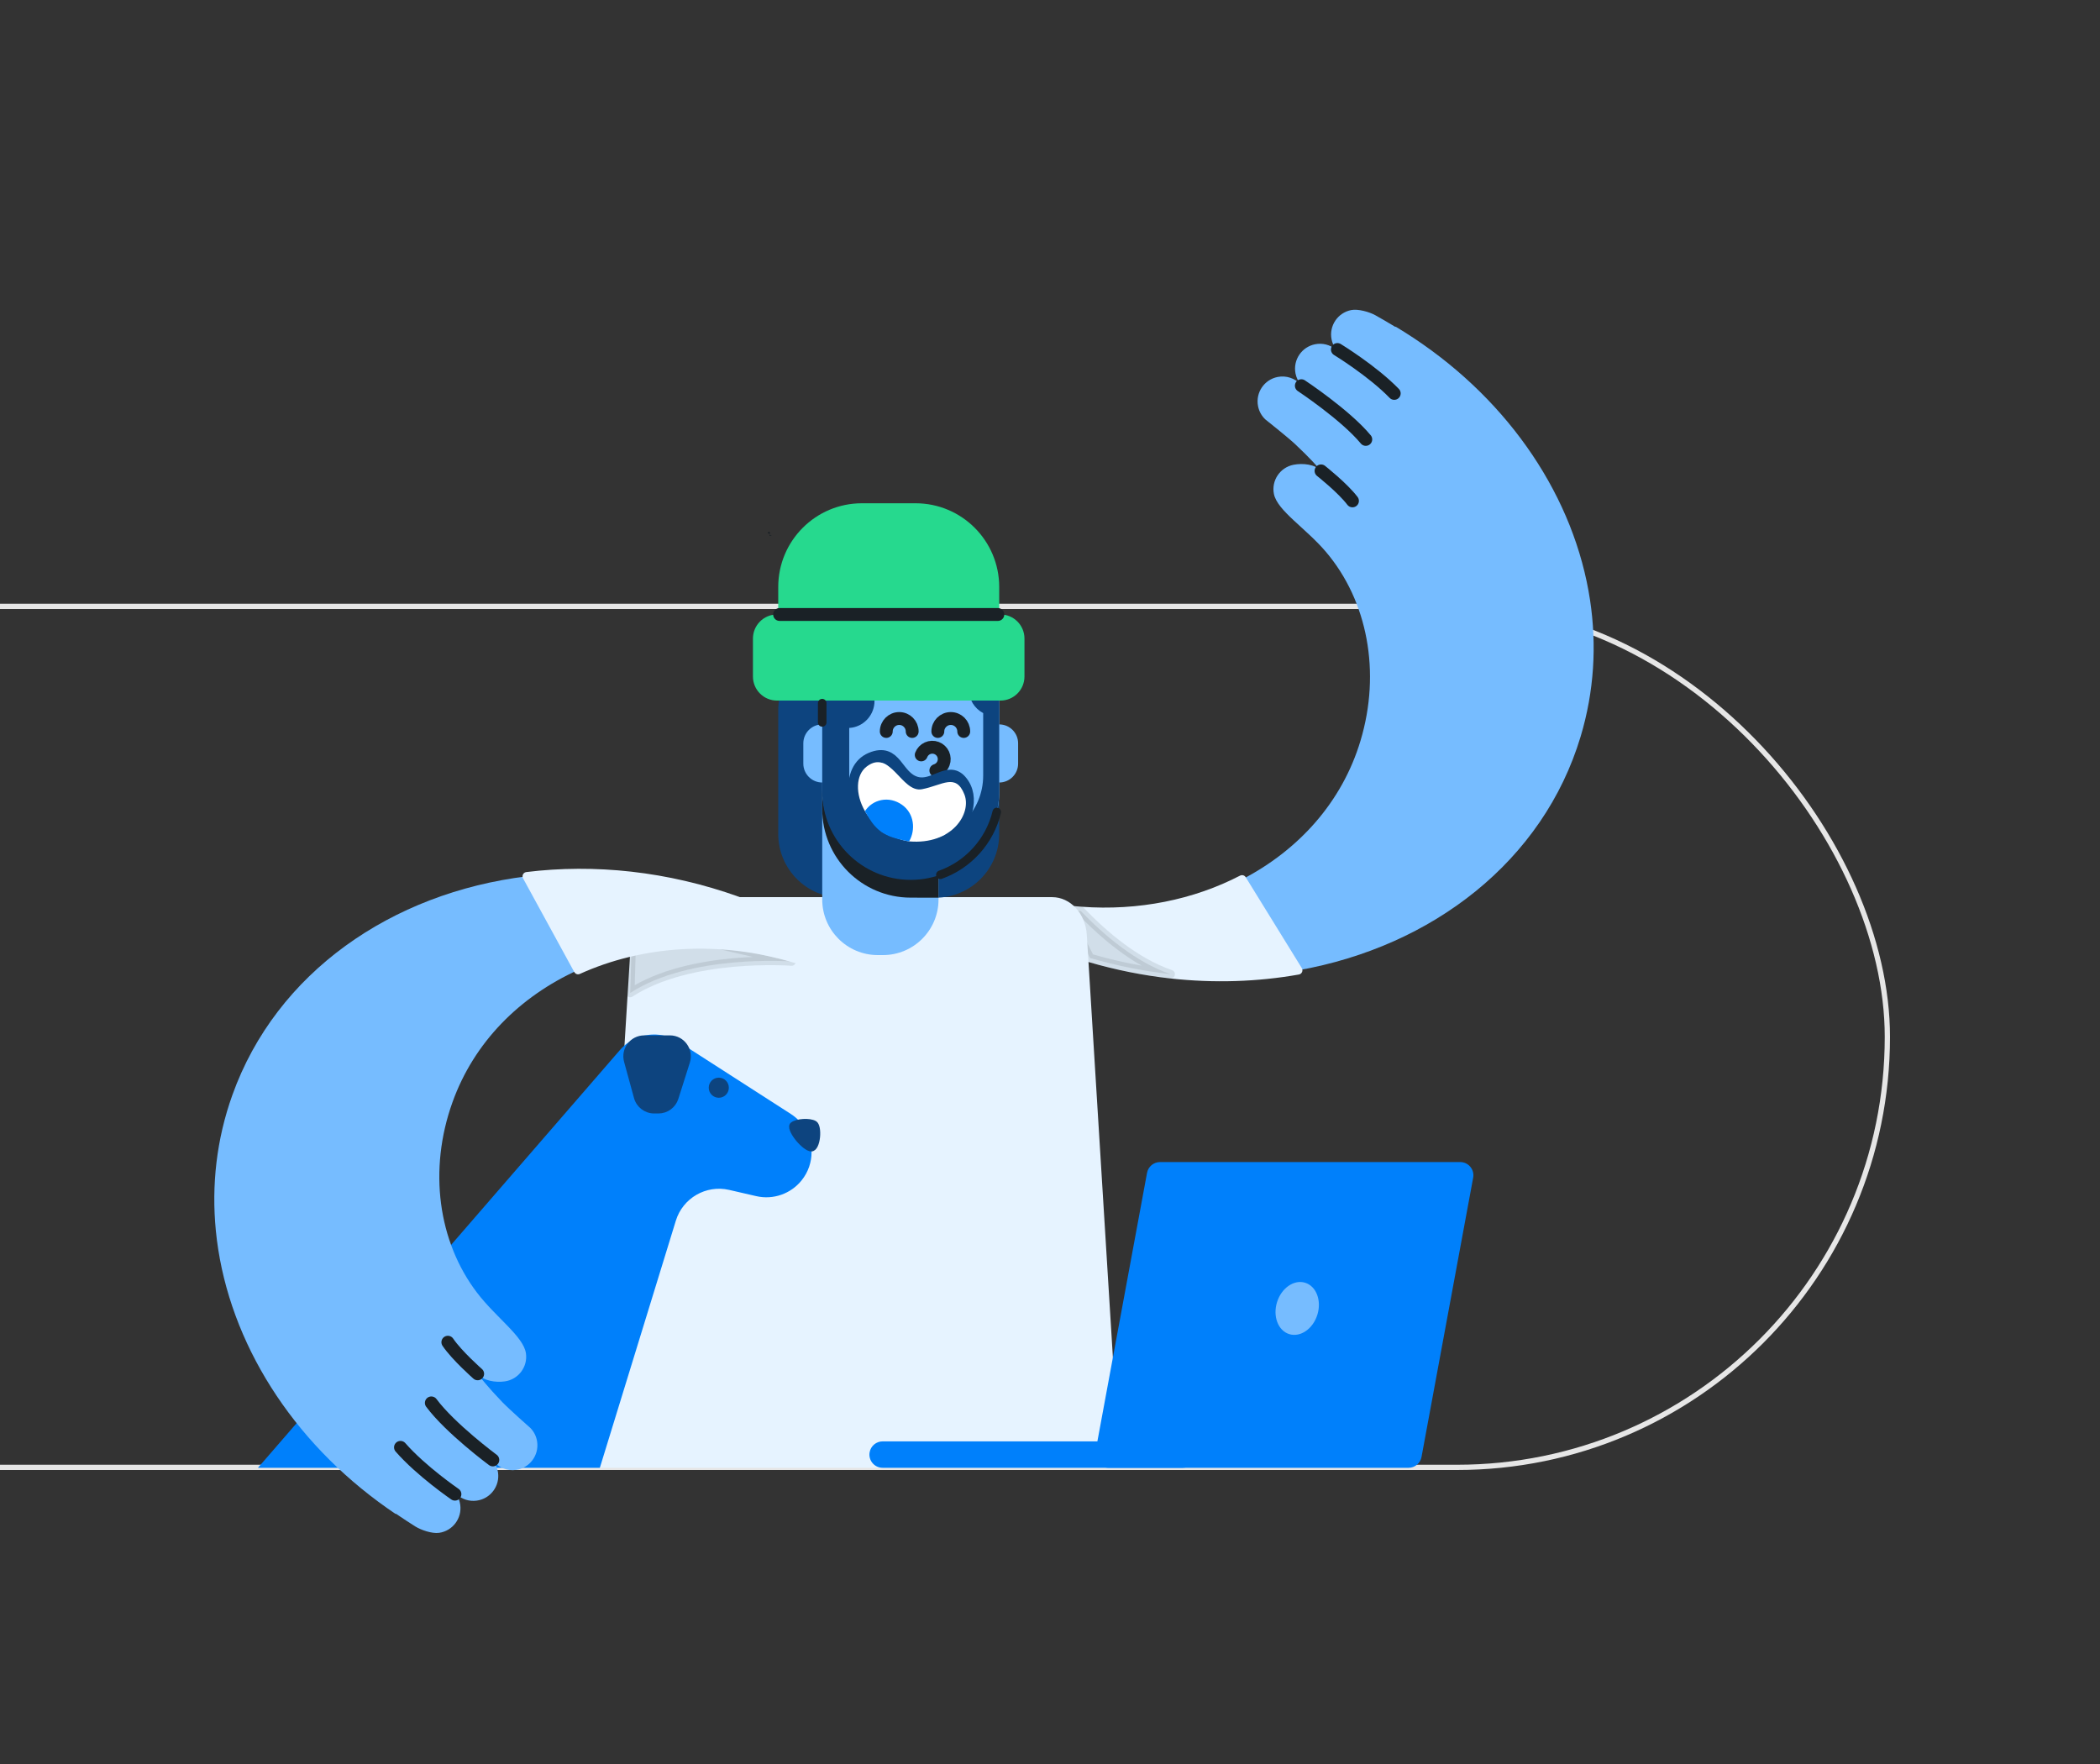 <?xml version="1.0" encoding="UTF-8"?>
<svg xmlns="http://www.w3.org/2000/svg" width="400" height="336" viewBox="0 0 400 336" fill="none">
  <rect x="0" y="0" width="400" height="336" fill="#333333" stroke="none"/>
  <rect x="-143.5" y="115.5" width="503" height="164" rx="82" stroke="#E6E6E6"></rect>
  <path d="M195.329 171.84C210.112 175.484 224.836 173.606 236.58 167.51C247.365 161.92 255.642 152.776 259.145 141.088C263.066 128.022 260.493 114.471 252.567 105.127C248.727 100.6 243.289 97.268 242.652 94.093C242.137 91.529 243.819 89.032 246.385 88.528C248.161 88.181 250.495 88.43 251.626 89.694C251.117 89.08 249.59 87.312 246.664 84.57C245.23 83.233 241.028 79.899 241.028 79.899C240.331 79.246 239.827 78.379 239.628 77.368C239.124 74.796 240.795 72.307 243.365 71.802C245.019 71.476 246.64 72.062 247.721 73.201L247.729 73.198C247.259 72.615 246.916 71.917 246.763 71.135C246.259 68.564 247.934 66.075 250.503 65.57C251.933 65.286 253.336 65.682 254.39 66.532L254.435 66.481C254.05 65.946 253.767 65.32 253.63 64.63C253.126 62.062 254.801 59.566 257.37 59.061C258.704 58.8 260.841 59.422 261.946 60.031C262.897 60.551 264.392 61.433 265.785 62.269L265.834 62.218C266.973 62.899 268.09 63.605 269.19 64.333C269.229 64.357 269.247 64.367 269.247 64.367L269.278 64.384L269.275 64.388C287.686 76.588 299.932 94.876 302.872 114.338C304.161 122.895 303.656 131.681 301.078 140.274C293.951 164.025 272.818 180.301 247.267 184.819C234.518 187.073 220.67 186.399 206.915 182.265C205.916 181.964 204.926 181.647 203.949 181.318L203.926 181.312L195.33 171.84H195.329Z" fill="#76BCFF"></path>
  <path d="M247.264 184.818C239.487 186.195 231.302 186.478 222.979 185.555C217.887 184.989 212.744 183.969 207.615 182.473C207.381 182.402 207.147 182.335 206.913 182.265C205.916 181.963 204.927 181.647 203.949 181.319L203.927 181.312L195.328 171.839C197.905 172.475 200.483 172.944 203.045 173.246C203.986 173.361 204.927 173.454 205.864 173.521C216.969 174.347 227.639 172.151 236.579 167.51L247.264 184.818H247.264Z" fill="#E6F3FF" stroke="#E6F3FF" stroke-width="1.634" stroke-linecap="round" stroke-linejoin="round"></path>
  <path opacity="0.1" d="M222.978 185.555C217.886 184.989 212.743 183.97 207.614 182.473L203.044 173.246C203.985 173.361 204.926 173.454 205.863 173.521C210.206 178.048 216.32 183.296 222.978 185.555Z" fill="#1A2126" stroke="#1A2126" stroke-width="1.634" stroke-linecap="round" stroke-linejoin="round"></path>
  <path d="M257.612 95.405C255.761 92.957 251.626 89.693 251.626 89.693" stroke="#1A2126" stroke-width="2.452" stroke-linecap="round" stroke-linejoin="round"></path>
  <path d="M260.147 83.696C256.252 79.003 247.876 73.467 247.876 73.467" stroke="#1A2126" stroke-width="2.452" stroke-linecap="round" stroke-linejoin="round"></path>
  <path d="M265.568 74.932C261.403 70.637 254.742 66.573 254.742 66.573" stroke="#1A2126" stroke-width="2.452" stroke-linecap="round" stroke-linejoin="round"></path>
  <path d="M213.276 279.58H113.983L118.606 204.664L119.941 183.053V183.03L120.25 178.046C120.488 174.127 123.202 171.071 126.535 170.893C126.635 170.889 126.739 170.885 126.843 170.885H200.416C203.883 170.885 206.761 174.008 207.01 178.047L208.963 209.704L212.481 266.683L213.277 279.58H213.276Z" fill="#E6F3FF"></path>
  <path d="M154.585 219.444C154.585 221.319 153.979 223.211 152.71 224.804C150.642 227.402 147.269 228.582 144.038 227.834L138.898 226.65C134.495 225.634 130.058 228.195 128.73 232.516L114.256 279.58H49.132L114.048 204.663L116.491 201.842L118.064 200.029C119.757 198.078 122.151 197.055 124.576 197.055C124.676 197.055 124.777 197.055 124.877 197.059C124.959 197.063 125.045 197.066 125.13 197.073H125.142C126.555 197.166 127.961 197.609 129.229 198.424L150.625 212.178C153.206 213.838 154.586 216.622 154.586 219.443L154.585 219.444Z" fill="#0080FB"></path>
  <path d="M127.603 197.623H122.713C120.355 197.623 118.644 199.869 119.267 202.145L121.158 209.051C121.584 210.605 122.995 211.682 124.605 211.682H125.414C126.972 211.682 128.349 210.672 128.82 209.187L131.009 202.28C131.739 199.975 130.019 197.623 127.603 197.623Z" fill="#0D447F" stroke="#0D447F" stroke-width="0.817" stroke-miterlimit="10"></path>
  <path d="M136.912 208.69C137.744 208.69 138.418 208.015 138.418 207.182C138.418 206.35 137.744 205.675 136.912 205.675C136.081 205.675 135.406 206.35 135.406 207.182C135.406 208.015 136.081 208.69 136.912 208.69Z" fill="#0D447F" stroke="#0D447F" stroke-width="0.817" stroke-miterlimit="10"></path>
  <path d="M150.93 214.13C149.848 214.942 153.209 218.997 154.568 218.912C155.927 218.827 156.254 214.478 155.21 213.891C154.167 213.303 151.799 213.478 150.93 214.13L150.93 214.13Z" fill="#0D447F" stroke="#0D447F" stroke-width="0.817" stroke-miterlimit="10"></path>
  <path d="M151.529 182.618C136.958 178.2 122.156 179.298 110.107 184.766C99.043 189.78 90.296 198.474 86.182 209.961C81.578 222.803 83.434 236.471 90.857 246.219C94.453 250.942 99.708 254.557 100.177 257.762C100.556 260.348 98.745 262.753 96.157 263.122C94.364 263.375 92.047 263.003 90.983 261.681C91.459 262.322 92.891 264.168 95.669 267.06C97.031 268.471 101.051 272.021 101.051 272.021C101.713 272.71 102.17 273.603 102.315 274.623C102.683 277.217 100.883 279.614 98.291 279.983C96.621 280.222 95.034 279.551 94.014 278.357L94.007 278.361C94.445 278.967 94.75 279.682 94.862 280.471C95.23 283.066 93.427 285.463 90.834 285.832C89.391 286.04 88.011 285.571 87.003 284.666L86.955 284.715C87.312 285.269 87.561 285.91 87.661 286.606C88.029 289.197 86.226 291.601 83.634 291.97C82.287 292.16 80.187 291.426 79.115 290.76C78.193 290.19 76.747 289.23 75.4 288.322L75.348 288.37C74.248 287.63 73.169 286.867 72.109 286.081C72.072 286.055 72.053 286.044 72.053 286.044L72.024 286.025L72.028 286.022C54.284 272.868 43.019 253.959 41.108 234.369C40.27 225.756 41.237 217.009 44.265 208.563C52.632 185.222 74.593 170.083 100.348 166.919C113.197 165.341 126.991 166.744 140.509 171.598C141.491 171.952 142.462 172.32 143.421 172.7L143.443 172.707L151.528 182.62L151.529 182.618Z" fill="#76BCFF"></path>
  <path opacity="0.1" d="M120.036 189.139L120.42 176.124L150.781 183.14C150.781 183.14 131.497 181.667 120.036 189.139Z" fill="#1A2126" stroke="#1A2126" stroke-width="1.634" stroke-linecap="round" stroke-linejoin="round"></path>
  <path d="M151.529 182.618C136.958 178.2 122.156 179.298 110.107 184.766L100.349 166.918C113.198 165.34 126.992 166.743 140.51 171.597C141.492 171.95 142.463 172.319 143.422 172.698L143.444 172.706L151.529 182.618Z" fill="#E6F3FF" stroke="#E6F3FF" stroke-width="1.634" stroke-linecap="round" stroke-linejoin="round"></path>
  <path d="M85.306 255.66C87.025 258.201 90.983 261.68 90.983 261.68" stroke="#1A2126" stroke-width="2.452" stroke-linecap="round" stroke-linejoin="round"></path>
  <path d="M82.159 267.218C85.802 272.11 93.873 278.081 93.873 278.081" stroke="#1A2126" stroke-width="2.452" stroke-linecap="round" stroke-linejoin="round"></path>
  <path d="M76.283 275.686C80.216 280.195 86.654 284.604 86.654 284.604" stroke="#1A2126" stroke-width="2.452" stroke-linecap="round" stroke-linejoin="round"></path>
  <path d="M178.181 123.166H160.38C153.673 123.166 148.235 128.608 148.235 135.321V158.838C148.235 165.552 153.673 170.994 160.38 170.994H178.181C184.889 170.994 190.327 165.552 190.327 158.838V135.321C190.327 128.608 184.889 123.166 178.181 123.166Z" fill="#0D447F"></path>
  <path d="M190.326 137.981V132.749C190.326 123.432 182.779 115.879 173.47 115.879C164.161 115.879 156.615 123.432 156.615 132.749V137.981C154.626 137.981 153.014 139.595 153.014 141.585V145.446C153.014 147.436 154.626 149.049 156.615 149.049V150.824C156.615 150.831 156.615 150.837 156.615 150.844V171.329C156.615 177.178 161.352 181.92 167.196 181.92H168.184C174.028 181.92 178.765 177.178 178.765 171.329V166.84C185.48 164.617 190.326 158.289 190.326 150.824V149.049C192.315 149.049 193.927 147.436 193.927 145.446V141.585C193.927 139.595 192.315 137.981 190.326 137.981H190.326Z" fill="#76BCFF"></path>
  <path d="M168.814 139.327C168.814 137.963 169.919 136.857 171.282 136.857C172.645 136.857 173.75 137.963 173.75 139.327" stroke="#1A2126" stroke-width="2.452" stroke-linecap="round" stroke-linejoin="round"></path>
  <path d="M178.635 139.327C178.635 137.963 179.74 136.857 181.103 136.857C182.466 136.857 183.57 137.963 183.57 139.327" stroke="#1A2126" stroke-width="2.452" stroke-linecap="round" stroke-linejoin="round"></path>
  <path d="M175.473 143.791C175.916 142.621 177.223 142.032 178.392 142.476C179.561 142.92 180.15 144.228 179.706 145.398C179.631 145.596 179.531 145.778 179.412 145.941C179.121 146.335 178.714 146.618 178.258 146.759" stroke="#1A2126" stroke-width="2.452" stroke-linecap="round" stroke-linejoin="round"></path>
  <path d="M173.472 167.036C164.159 167.036 156.613 159.484 156.613 150.168V154.109C156.613 163.425 164.159 170.978 173.472 170.978C175.317 170.978 178.763 170.992 178.763 170.992V166.184C177.099 166.741 175.317 167.036 173.472 167.036Z" fill="#1A2126"></path>
  <path d="M173.472 115.783C168.815 115.783 164.602 117.669 161.55 120.724C158.498 123.773 156.613 127.99 156.613 132.65V150.725C156.613 160.041 164.159 167.593 173.472 167.593C182.784 167.593 190.325 160.041 190.325 150.725V132.65C190.325 123.335 182.78 115.783 173.472 115.783ZM187.273 147.735C187.273 154.553 181.751 160.081 174.938 160.081H174.092C167.28 160.081 161.756 154.554 161.756 147.735V138.656L162.253 138.602C162.258 138.602 162.263 138.597 162.268 138.602C164.705 138.203 166.57 136.08 166.57 133.533V128.557C166.57 127.778 166.398 127.039 166.083 126.379C168.239 124.537 171.035 123.424 174.092 123.424H174.938C178.812 123.424 182.272 125.212 184.532 128.01V131.286C184.532 133.256 185.644 134.97 187.273 135.827V147.735Z" fill="#0D447F"></path>
  <path d="M166.677 158.792C162.127 154.33 161.265 146.507 165.918 144.544C170.734 142.512 170.622 148.073 174.514 149.162C177.858 150.098 180.609 146.105 182.944 148.761C185.729 151.929 183.649 156.875 181.201 159.325" stroke="#0D447F" stroke-width="2.452" stroke-miterlimit="10" stroke-linecap="round"></path>
  <path d="M174.385 95.86H164.176C155.372 95.86 148.235 103.003 148.235 111.815V117.488C148.235 126.3 155.372 133.443 164.176 133.443H174.385C183.189 133.443 190.327 126.3 190.327 117.488V111.815C190.327 103.003 183.189 95.86 174.385 95.86Z" fill="#26D98E"></path>
  <path d="M190.556 117.041H147.999C145.469 117.041 143.418 119.094 143.418 121.626V128.859C143.418 131.391 145.469 133.443 147.999 133.443H190.556C193.086 133.443 195.137 131.391 195.137 128.859V121.626C195.137 119.094 193.086 117.041 190.556 117.041Z" fill="#26D98E"></path>
  <path d="M148.493 117.043H190.066" stroke="#1A2126" stroke-width="2.452" stroke-linecap="round" stroke-linejoin="round"></path>
  <path d="M146.567 101.721C146.577 101.717 146.581 101.712 146.59 101.707C146.59 101.707 146.595 101.698 146.6 101.698" stroke="#1A2126" stroke-width="0.817" stroke-miterlimit="10"></path>
  <path d="M146.567 101.721C146.577 101.717 146.581 101.712 146.59 101.707C146.59 101.707 146.595 101.698 146.6 101.698" stroke="#1A2126" stroke-width="0.817" stroke-miterlimit="10"></path>
  <path d="M179.117 166.624C184.443 164.729 188.536 160.229 189.865 154.656M156.612 133.936V137.6" stroke="#1A2126" stroke-width="1.634" stroke-linecap="round" stroke-linejoin="round"></path>
  <path d="M164.757 154.51C164.774 154.539 164.79 154.571 164.809 154.6C165.948 156.532 167.776 158.31 170.282 159.42C171.23 159.84 172.16 160.11 173.063 160.25C173.096 160.256 173.128 160.259 173.162 160.263C181.352 160.967 185.131 154.939 183.692 151.312C182.055 147.188 179.525 149.573 175.62 150.327C171.715 151.08 169.622 142.535 165.075 146.013C162.967 147.623 162.888 151.267 164.757 154.509L164.757 154.51Z" fill="white"></path>
  <path d="M164.758 154.51C164.774 154.54 164.791 154.572 164.81 154.601C165.948 156.532 166.775 158.111 169.282 159.222C170.23 159.642 172.16 160.11 173.063 160.251C173.096 160.257 173.129 160.26 173.162 160.264C173.171 160.248 173.181 160.235 173.188 160.22C174.39 158.125 174.208 154.988 171.813 153.291C170.615 152.444 169.203 152.127 167.838 152.405C166.577 152.663 165.469 153.41 164.783 154.468C164.774 154.481 164.765 154.495 164.758 154.51Z" fill="#0080FB"></path>
  <path d="M211.117 279.581H268.292C269.504 279.581 270.544 278.715 270.765 277.523L280.604 224.318C280.89 222.771 279.704 221.344 278.132 221.344H220.957C219.745 221.344 218.705 222.209 218.484 223.402L208.645 276.607C208.359 278.154 209.545 279.581 211.117 279.581Z" fill="#0080FB"></path>
  <path d="M168.12 279.58H225.294C226.506 279.58 227.545 278.715 227.766 277.522C228.052 275.975 226.866 274.548 225.294 274.548H168.12C166.908 274.548 165.868 275.413 165.647 276.606C165.361 278.153 166.548 279.58 168.12 279.58Z" fill="#0080FB"></path>
  <path d="M250.93 250.418C251.767 247.715 250.725 244.991 248.603 244.332C246.48 243.674 244.081 245.331 243.244 248.034C242.407 250.736 243.45 253.461 245.572 254.119C247.695 254.777 250.094 253.12 250.93 250.418Z" fill="#76BCFF"></path>
</svg>
